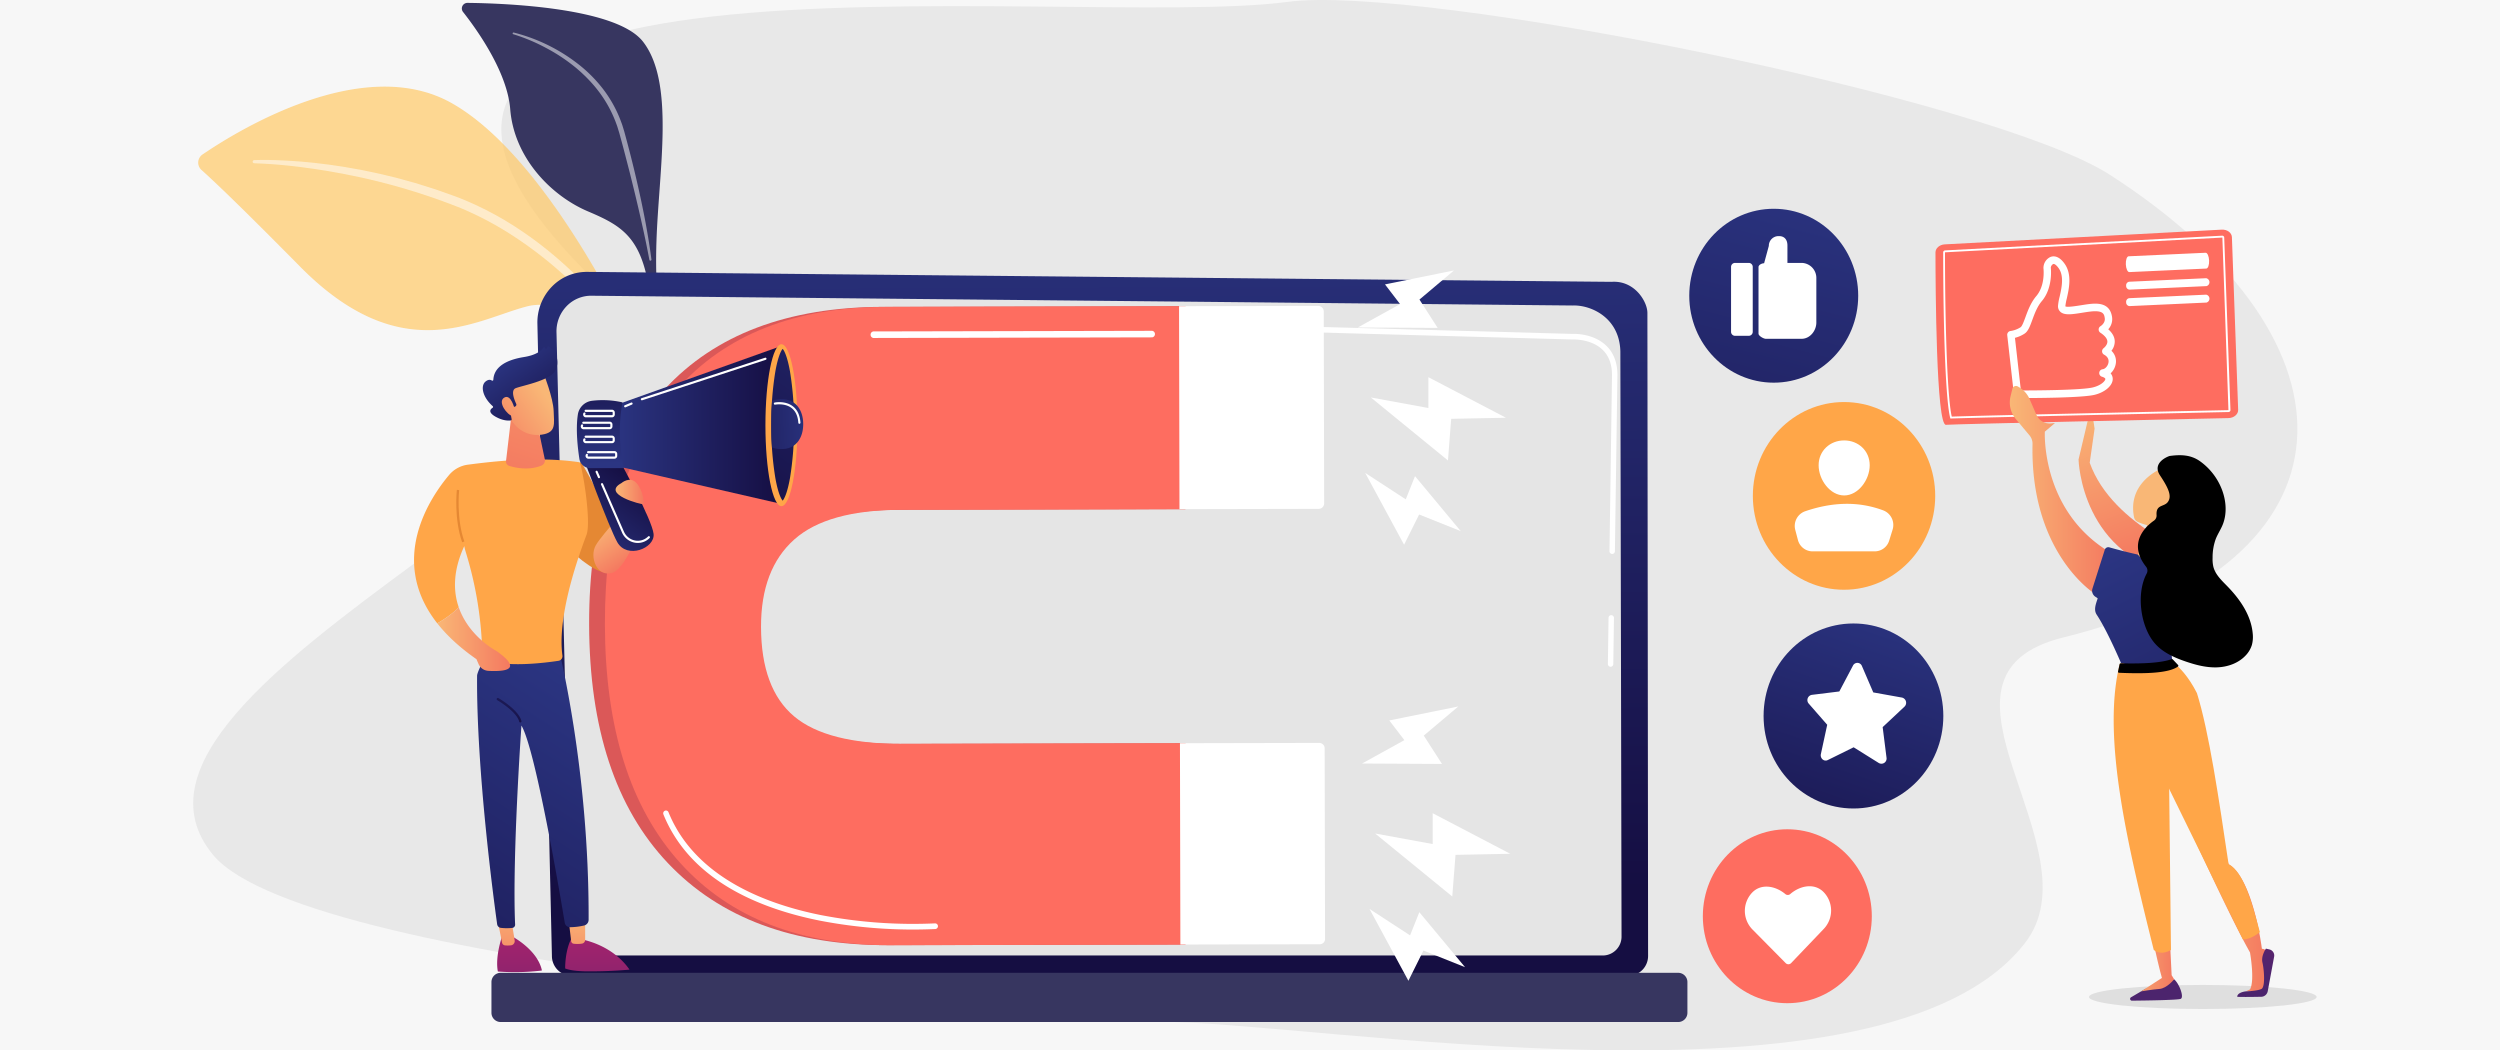 <svg xmlns="http://www.w3.org/2000/svg" xmlns:xlink="http://www.w3.org/1999/xlink" viewBox="0 0 1528 642"><defs><style>.cls-1{fill:none;}.cls-2{fill:#f7f7f7;}.cls-3{opacity:0.1;}.cls-4{fill:#e8e8e8;}.cls-5{fill:#373660;}.cls-11,.cls-6{fill:#fff;}.cls-6{opacity:0.5;}.cls-7{opacity:0.99;}.cls-8{fill:#ffc967;opacity:0.7;}.cls-9{fill:url(#linear-gradient);}.cls-10{fill:#e5e5e5;}.cls-12{fill:#db5858;}.cls-13{fill:#fe6d60;}.cls-14{fill:url(#linear-gradient-2);}.cls-15{fill:url(#linear-gradient-3);}.cls-16{fill:#ffa648;}.cls-17{fill:#e58833;}.cls-18{fill:url(#linear-gradient-4);}.cls-19{fill:url(#linear-gradient-5);}.cls-20{fill:url(#linear-gradient-6);}.cls-21{fill:url(#linear-gradient-7);}.cls-22{fill:url(#linear-gradient-8);}.cls-23{fill:url(#linear-gradient-9);}.cls-24{fill:url(#linear-gradient-10);}.cls-25{fill:url(#linear-gradient-11);}.cls-26{fill:url(#linear-gradient-12);}.cls-27{fill:url(#linear-gradient-13);}.cls-28{fill:url(#linear-gradient-14);}.cls-29{fill:url(#linear-gradient-15);}.cls-30{clip-path:url(#clip-path);}.cls-31{fill:url(#linear-gradient-16);}.cls-32{fill:url(#linear-gradient-17);}.cls-33{fill:url(#linear-gradient-18);}.cls-34{fill:url(#linear-gradient-19);}.cls-35{fill:url(#linear-gradient-20);}.cls-36{fill:url(#linear-gradient-21);}.cls-37{fill:url(#linear-gradient-22);}.cls-38{fill:url(#linear-gradient-23);}.cls-39{fill:url(#linear-gradient-24);}.cls-40{fill:url(#linear-gradient-25);}.cls-41{fill:url(#linear-gradient-26);}.cls-42{fill:url(#linear-gradient-27);}.cls-43{fill:url(#linear-gradient-28);}.cls-44{fill:url(#linear-gradient-29);}.cls-45{fill:url(#linear-gradient-30);}</style><linearGradient id="linear-gradient" x1="667.23" y1="87.758" x2="669.121" y2="545.191" gradientUnits="userSpaceOnUse"><stop offset="0" stop-color="#2b3582"/><stop offset="1" stop-color="#150e42"/></linearGradient><linearGradient id="linear-gradient-2" x1="1104.662" y1="101.269" x2="1018.457" y2="434.593" xlink:href="#linear-gradient"/><linearGradient id="linear-gradient-3" x1="1157.267" y1="366.154" x2="1089.895" y2="563.185" xlink:href="#linear-gradient"/><linearGradient id="linear-gradient-4" x1="317.51" y1="526.641" x2="317.51" y2="674.499" gradientUnits="userSpaceOnUse"><stop offset="0" stop-color="#cb236d"/><stop offset="1" stop-color="#4c246d"/></linearGradient><linearGradient id="linear-gradient-5" x1="311.51" y1="551.229" x2="306.148" y2="598.021" gradientUnits="userSpaceOnUse"><stop offset="0" stop-color="#f9b776"/><stop offset="1" stop-color="#f47960"/></linearGradient><linearGradient id="linear-gradient-6" x1="365.068" y1="526.641" x2="365.068" y2="674.499" xlink:href="#linear-gradient-4"/><linearGradient id="linear-gradient-7" x1="353.958" y1="556.237" x2="348.598" y2="603.011" xlink:href="#linear-gradient-5"/><linearGradient id="linear-gradient-8" x1="367.8" y1="420.56" x2="196.759" y2="685.969" xlink:href="#linear-gradient"/><linearGradient id="linear-gradient-9" x1="366.646" y1="134.441" x2="313.768" y2="294.43" xlink:href="#linear-gradient-5"/><linearGradient id="linear-gradient-10" x1="323.02" y1="412.953" x2="308.202" y2="439.323" xlink:href="#linear-gradient"/><linearGradient id="linear-gradient-11" x1="267.264" y1="390.625" x2="311.784" y2="390.625" xlink:href="#linear-gradient-5"/><linearGradient id="linear-gradient-12" x1="-155.859" y1="3511.911" x2="-126.591" y2="3511.911" gradientTransform="translate(3358.218 -1536.33) rotate(55.639)" xlink:href="#linear-gradient-5"/><linearGradient id="linear-gradient-13" x1="352.102" y1="338.578" x2="388.203" y2="290.149" xlink:href="#linear-gradient"/><linearGradient id="linear-gradient-14" x1="375.112" y1="259.604" x2="477.53" y2="259.604" xlink:href="#linear-gradient"/><linearGradient id="linear-gradient-15" x1="573.667" y1="129.65" x2="434.687" y2="319.168" xlink:href="#linear-gradient"/><clipPath id="clip-path"><path class="cls-1" d="M478.368,305.982c-.885-.927-2.814-4.502-4.467-13.747a194.079,194.079,0,0,1-2.478-32.631,194.079,194.079,0,0,1,2.478-32.631c1.653-9.245,3.582-12.82,4.467-13.747.885.927,2.814,4.502,4.467,13.747,1.598,8.934,14.207,20.523,14.207,32.631s-12.609,23.696-14.207,32.631C481.181,301.48,479.253,305.055,478.368,305.982Z"/></clipPath><linearGradient id="linear-gradient-16" x1="499.327" y1="258" x2="429.787" y2="261.99" xlink:href="#linear-gradient"/><linearGradient id="linear-gradient-17" x1="367.642" y1="283.378" x2="365.003" y2="216.968" xlink:href="#linear-gradient"/><linearGradient id="linear-gradient-18" x1="376.251" y1="300.702" x2="393.401" y2="300.702" xlink:href="#linear-gradient-5"/><linearGradient id="linear-gradient-19" x1="6142.444" y1="-165.548" x2="6105.55" y2="-137.318" gradientTransform="translate(-5811.204 234.982) rotate(1.605)" xlink:href="#linear-gradient-5"/><linearGradient id="linear-gradient-20" x1="6116.456" y1="-188.115" x2="6151.174" y2="-143.415" gradientTransform="translate(-5811.204 234.982) rotate(1.605)" xlink:href="#linear-gradient"/><linearGradient id="linear-gradient-21" x1="6138.031" y1="-171.534" x2="6101.113" y2="-143.287" gradientTransform="translate(-5811.204 234.982) rotate(1.605)" xlink:href="#linear-gradient-5"/><linearGradient id="linear-gradient-22" x1="-172.044" y1="1580.189" x2="-202.609" y2="1673.878" gradientTransform="translate(412.406 -1085.765) rotate(-39.307)" xlink:href="#linear-gradient-5"/><linearGradient id="linear-gradient-23" x1="858.371" y1="541.054" x2="913.354" y2="541.054" gradientTransform="translate(471.98)" xlink:href="#linear-gradient-5"/><linearGradient id="linear-gradient-24" x1="934.681" y1="414.914" x2="906.72" y2="596.657" gradientTransform="translate(471.98)" gradientUnits="userSpaceOnUse"><stop offset="0" stop-color="#cb236d"/><stop offset="0.9" stop-color="#59246d"/><stop offset="1" stop-color="#4c246d"/></linearGradient><linearGradient id="linear-gradient-25" x1="877.021" y1="406.719" x2="849.183" y2="587.662" xlink:href="#linear-gradient-24"/><linearGradient id="linear-gradient-26" x1="825.008" y1="545.262" x2="856.847" y2="545.262" gradientTransform="translate(471.98)" xlink:href="#linear-gradient-5"/><linearGradient id="linear-gradient-27" x1="756.42" y1="299.366" x2="818.751" y2="299.366" gradientTransform="translate(471.98)" xlink:href="#linear-gradient-5"/><linearGradient id="linear-gradient-28" x1="824.433" y1="334.501" x2="943.952" y2="571.219" gradientTransform="translate(471.98)" xlink:href="#linear-gradient"/><linearGradient id="linear-gradient-29" x1="834.66" y1="330.866" x2="854.144" y2="330.866" gradientTransform="translate(471.98)" xlink:href="#linear-gradient-5"/><linearGradient id="linear-gradient-30" x1="865.616" y1="304.914" x2="1007.35" y2="314.552" gradientTransform="translate(471.98)" xlink:href="#linear-gradient-5"/></defs><title>amplifying-reach-through-social-media</title><g id="BACKGROUND"><rect class="cls-2" width="1528" height="642"/></g><g id="OBJECTS"><ellipse class="cls-3" cx="1346.357" cy="609.352" rx="69.554" ry="7.361"/><path class="cls-4" d="M1261.259,389.564c-96.038,23.678,21.735,128.597-23.657,186.903-86.393,110.973-435.909,47.229-530.381,48.054-42.533.372-518.757-31.518-577.01-102.035C42.079,415.802,466.589,267.853,372.037,179.596,123.168-52.706,652.782,19.207,787.031,1.143c81.246-10.932,430.017,59.031,502.491,105.659C1448.786,209.265,1444.632,344.353,1261.259,389.564Z"/><path class="cls-5" d="M427.82,303.34c3.827,2.978-29.656-63.144-26.589-155.898,1.445-43.708,11.357-96.855-8.257-122.008C376.649,4.5,308.166,2.008,285.651,1.761a3.428,3.428,0,0,0-2.622,5.57c8.732,11.094,27.039,36.806,28.819,59.396,2.346,29.775,25.055,52.943,47.496,62.462,22.441,9.519,34.546,16.828,38.69,57.545C402.177,227.451,416.945,294.879,427.82,303.34Z"/><path class="cls-6" d="M313.967,19.887A106.465,106.465,0,0,1,352.566,38.522a85.551,85.551,0,0,1,15.583,15.32,75.743,75.743,0,0,1,10.938,19.203l.983,2.607c.322.871.564,1.77.85,2.654.264.887.561,1.782.796,2.663l.708,2.642q1.428,5.28,2.787,10.579,2.715,10.599,5.101,21.285c3.19,14.244,5.948,28.587,7.845,43.1a.657.657,0,0,1-.55.743.644.644,0,0,1-.715-.528l-.004-.02c-1.337-7.135-2.804-14.272-4.404-21.364q-2.351-10.653-4.94-21.247l-2.617-10.586-2.732-10.555q-1.362-5.279-2.81-10.533l-.714-2.63c-.237-.878-.519-1.707-.776-2.564-.269-.847-.495-1.711-.799-2.546l-.927-2.499a75.203,75.203,0,0,0-10.349-18.5A81.724,81.724,0,0,0,358.855,47.748l-.926-.949-.962-.912c-.644-.605-1.272-1.229-1.929-1.821-1.329-1.165-2.644-2.349-4.035-3.441a107.862,107.862,0,0,0-17.737-11.573,110.889,110.889,0,0,0-19.534-8.131l-.032-.01a.533.533,0,0,1-.348-.658A.514.514,0,0,1,313.967,19.887Z"/><g class="cls-7"><path class="cls-8" d="M394.882,225.102s-41.269-45.905-72.669-37.856-76.651,38.678-138.83-24.32c-36.402-36.882-52.858-52.468-60.246-59.051a6.023,6.023,0,0,1,.584-9.416c22.491-15.309,98.57-61.844,152.439-31.384C340.024,99.185,394.882,225.102,394.882,225.102Z"/><path class="cls-6" d="M155.333,97.868c2.758-.105,5.478-.128,8.212-.102,1.366.007,2.731.049,4.095.094,1.364.048,2.731.067,4.093.148,2.726.136,5.455.256,8.177.471l4.087.288,4.079.378,4.078.401,4.068.493,4.069.494c1.356.166,2.705.387,4.059.577l4.056.606,2.028.305,2.02.356,8.08,1.431c5.358,1.108,10.735,2.149,16.044,3.502l3.994.963,1.997.482,1.983.541,7.928,2.183,1.979.556,1.962.619,3.924,1.238,3.925,1.238,1.962.619,1.943.683c5.169,1.871,10.371,3.564,15.49,5.729,1.292.496,2.547,1.083,3.815,1.639,1.263.566,2.535,1.113,3.791,1.696l3.738,1.814,1.868.909,1.839.968,3.677,1.937,3.619,2.048c2.431,1.333,4.755,2.852,7.131,4.281a230.218,230.218,0,0,1,26.753,19.793,255.269,255.269,0,0,1,23.873,23.28q5.576,6.219,10.763,12.786c3.468,4.383,6.763,8.845,9.844,13.614a1.724,1.724,0,0,1-.459,2.347,1.614,1.614,0,0,1-2.228-.395l-.042-.058a244.774,244.774,0,0,0-21.068-25.172,277.91,277.91,0,0,0-23.862-22.41A242.75,242.75,0,0,0,310.386,142.108a201.108,201.108,0,0,0-28.701-14.897,389.533,389.533,0,0,0-62.009-18.959l-7.953-1.627-1.989-.406-1.998-.355-3.996-.713c-1.333-.235-2.661-.5-3.998-.711l-4.011-.628-4.012-.628-4.024-.536a304.984,304.984,0,0,0-32.323-2.858l-.033-.001a.962.962,0,0,1-.006-1.92Z"/></g><path class="cls-9" d="M337.33,584.15a12.157,12.157,0,0,0,11.948,12.287H995.364A12.157,12.157,0,0,0,1007.312,584.15l-.42-392.932c0-6.758-7.735-19.951-21.91-18.959l-625.63-6.078a29.688,29.688,0,0,0-22.056,9.038,31.444,31.444,0,0,0-8.838,22.66Z"/><path class="cls-10" d="M349.125,572.362a11.507,11.507,0,0,0,11.303,11.635H979.783a11.507,11.507,0,0,0,11.303-11.635l-.723-357.697c-.598-20.879-18.38-28.383-29.16-27.94L361.835,180.752a20.824,20.824,0,0,0-15.496,6.35,22.1,22.1,0,0,0-6.214,15.94Z"/><path class="cls-11" d="M984.394,407.533h-.025a1.682,1.682,0,0,1-1.632-1.731l.401-28.138a1.68,1.68,0,0,1,1.655-1.68h.025a1.682,1.682,0,0,1,1.632,1.731l-.401,28.138A1.68,1.68,0,0,1,984.394,407.533Z"/><path class="cls-11" d="M985.378,338.581H985.353a1.683,1.683,0,0,1-1.632-1.731l1.537-107.768c-.029-6.401-1.916-11.512-5.611-15.156-6.897-6.801-17.846-6.454-18.307-6.432l-193.424-5.339a1.683,1.683,0,0,1-1.611-1.75,1.607,1.607,0,0,1,1.701-1.658l193.309,5.339c1.203-.073,12.861-.281,20.624,7.377,4.368,4.308,6.599,10.243,6.632,17.636L987.033,336.901A1.68,1.68,0,0,1,985.378,338.581Z"/><path class="cls-5" d="M306.027,594.583h719.666a5.654,5.654,0,0,1,5.654,5.654v18.773a5.654,5.654,0,0,1-5.654,5.654H306.027a5.654,5.654,0,0,1-5.654-5.654V600.237A5.654,5.654,0,0,1,306.027,594.583Z" transform="translate(1331.721 1219.246) rotate(180)"/><path class="cls-12" d="M543.015,577.695c-58.016.127-102.967-16.5-134.874-50.242-31.907-33.753-47.929-82.282-48.064-145.956q-.194-93.331,46.099-143.536,46.284-50.196,133.3-50.41l185.067-.405V311.193l-175.404.388q-47.009.104-68.185,18.191c-14.129,12.1-21.162,29.845-21.111,53.363q.076,37.769,21.194,54.7,21.1,16.961,69.007,16.796l174.499-.382V577.296Z"/><path class="cls-13" d="M544.922,577.713c-55.491.127-98.636-16.512-129.154-50.26-30.524-33.748-45.924-82.282-46.059-145.956q-.194-93.331,44.045-143.53c29.517-33.458,72.274-50.277,127.765-50.399l183.025-.405V311.217l-173.79.382c-29.973.064-51.852,6.085-65.356,18.185-13.516,12.094-20.31,29.845-20.259,53.357q.076,37.769,20.242,54.706c13.454,11.307,35.715,16.871,66.267,16.807l172.895-.382V577.319Z"/><path class="cls-11" d="M809.322,307.442l-.243-116.843a3.422,3.422,0,0,0-3.337-3.633l-85.109.187.258,124.048,85.109-.187A3.357,3.357,0,0,0,809.322,307.442Z"/><path class="cls-11" d="M809.874,573.72l-.241-116.15a3.308,3.308,0,0,0-3.337-3.5l-85.109.187.255,123.048,85.109-.187A3.212,3.212,0,0,0,809.874,573.72Z"/><path class="cls-11" d="M532.108,204.574a1.964,1.964,0,0,1,1.68-2.004l170.433-.375a2.031,2.031,0,0,1,.008,4.002l-170.433.375A1.963,1.963,0,0,1,532.108,204.574Z"/><path class="cls-11" d="M405.354,497.119a1.736,1.736,0,0,1,1.035-1.604,1.667,1.667,0,0,1,2.203.931c16.131,39.734,59.458,56.091,92.965,62.816a296.298,296.298,0,0,0,69.922,5.105,1.734,1.734,0,0,1,.229,3.459,300.048,300.048,0,0,1-70.796-5.161c-21.764-4.368-40.471-11.18-55.601-20.246-19.033-11.405-32.433-26.422-39.827-44.636A1.772,1.772,0,0,1,405.354,497.119Z"/><polygon class="cls-11" points="920.431 255.322 873.023 230.538 873.023 249.379 837.849 242.93 884.998 281.437 886.968 255.988 920.431 255.322"/><polygon class="cls-11" points="892.811 324.639 864.855 291.022 859.198 305.196 834.405 289.04 858.18 332.954 867.37 314.464 892.811 324.639"/><polygon class="cls-11" points="888.687 165.281 846.508 173.828 855.721 185.864 829.869 200.153 878.707 200.416 867.578 183.091 888.687 165.281"/><polygon class="cls-11" points="923.067 521.828 875.659 497.044 875.659 515.885 840.485 509.436 887.634 547.943 889.604 522.493 923.067 521.828"/><polygon class="cls-11" points="895.447 591.145 867.491 557.528 861.833 571.702 837.041 555.546 860.815 599.46 870.006 580.97 895.447 591.145"/><polygon class="cls-11" points="891.323 431.787 849.143 440.334 858.356 452.37 832.505 466.659 881.343 466.922 870.213 449.597 891.323 431.787"/><ellipse class="cls-14" cx="1084.108" cy="180.744" rx="51.629" ry="53.145"/><path class="cls-11" d="M1071.273,163.165a2.446,2.446,0,0,0-2.409-2.48h-8.435a2.446,2.446,0,0,0-2.409,2.48v39.606a2.446,2.446,0,0,0,2.409,2.48h8.435a2.446,2.446,0,0,0,2.409-2.48Z"/><path class="cls-11" d="M1101.186,160.685h-8.708V150.022c0-3.439-1.763-5.709-5.105-5.709h-.214a5.92,5.92,0,0,0-6.051,5.968l-2.884,10.615c-1.331,0-3.419.981-3.419,2.351v40.683c0,1.37,3.097,3.14,4.428,3.14h21.951c4.999,0,8.964-4.831,8.964-9.976V170.083A9.186,9.186,0,0,0,1101.186,160.685Z"/><ellipse class="cls-13" cx="1092.414" cy="560.004" rx="51.636" ry="53.152"/><path class="cls-11" d="M1114.556,545.204c-5.603-5.669-14.341-3.963-20.357,1.235a2.292,2.292,0,0,1-2.986.024c-6.096-5.089-14.825-6.638-20.331-.872a16.227,16.227,0,0,0,.188,22.479l20.351,20.591a2.301,2.301,0,0,0,3.32-.03l20.003-20.949A16.227,16.227,0,0,0,1114.556,545.204Z"/><ellipse class="cls-15" cx="1132.834" cy="437.609" rx="54.93" ry="56.543"/><path class="cls-11" d="M1132.53,406.837l-8.334,15.784-16.816,2.078a3.242,3.242,0,0,0-1.943,5.28l11.356,13.003-3.872,17.896c-.569,2.631,1.909,4.81,4.201,3.678l15.822-7.815,15.356,9.593a3.161,3.161,0,0,0,4.738-3.263l-2.353-18.659,13.303-12.472a3.274,3.274,0,0,0-1.58-5.602l-17.463-3.135-7-16.273A2.978,2.978,0,0,0,1132.53,406.837Z"/><ellipse class="cls-16" cx="1127.072" cy="303.089" rx="55.728" ry="57.365"/><path class="cls-11" d="M1142.768,284.359c0,8.876-6.99,18.459-15.613,18.459s-15.613-9.582-15.613-18.459,6.99-15.173,15.613-15.173S1142.768,275.483,1142.768,284.359Z"/><path class="cls-11" d="M1107.779,336.992h38.114a9.257,9.257,0,0,0,8.787-6.603l2.051-6.599a9.56,9.56,0,0,0-5.568-11.804c-15.511-5.838-31.55-5.089-47.981.539a9.512,9.512,0,0,0-5.887,11.464l1.579,5.993A9.273,9.273,0,0,0,1107.779,336.992Z"/><path class="cls-17" d="M329.763,316.121s34.038,42.673,46.56,32.39-21.285-66.334-21.285-66.334Z"/><path class="cls-18" d="M331.156,593.195a2.491,2.491,0,0,0-.063-.635c-3.074-12.545-18.331-20.359-18.331-20.359l-6.046.488c-3.476,11.057-3.029,17.839-2.471,20.859.015.085.04.165.062.247A139.4,139.4,0,0,0,331.156,593.195Z"/><path class="cls-19" d="M304.285,563.419l2.561,12.689a2.042,2.042,0,0,0,1.722,1.707,16.609,16.609,0,0,0,3.967-.065,2.604,2.604,0,0,0,2.007-3.065l-1.78-11.267Z"/><path class="cls-20" d="M384.712,592.642a1.777,1.777,0,0,0-.145-.285c-3.238-4.657-11.484-13.93-27.779-17.952L348.97,574.151s-3.481,6.228-3.547,17.764c1.785.751,5.239,1.561,11.916,1.753A268.173,268.173,0,0,0,384.712,592.642Z"/><path class="cls-21" d="M347.52,561.956c.087.6,1.158,9.716,1.573,13.251a1.73,1.73,0,0,0,1.435,1.582,17.399,17.399,0,0,0,5.37-.085,2.37,2.37,0,0,0,1.753-2.389v-14.31Z"/><path class="cls-22" d="M341.249,395.589s18.855,73.759,18.514,166.577a3.57,3.57,0,0,1-2.769,3.502,39.563,39.563,0,0,1-8.74,1.041,3.271,3.271,0,0,1-3.086-2.783c-2.644-15.959-17.815-105.864-26.46-120.46,0,0-5.687,80.074-3.869,121.616a1.953,1.953,0,0,1-1.687,2.048,31.225,31.225,0,0,1-7.017-.02,2.594,2.594,0,0,1-2.281-2.237c-1.883-13.507-12.722-93.903-12.261-151.817.026-3.266,8.39-17.466,8.39-17.466Z"/><path class="cls-16" d="M354.235,282.539c-25.948-3.863-54.451-.318-68.285,1.475a18.1,18.1,0,0,0-11.528,6.37c-11.706,13.945-37.393,52.122-7.158,90.592,3.869-2.211,9.367-5.756,13.101-9.859-3.345-9.706-3.619-22.11,3.391-37.32a36.433,36.433,0,0,0,.896,3.574,227.354,227.354,0,0,1,10.156,63.771,1.996,1.996,0,0,0,1.216,1.865c12.716,5.245,37.194,2.124,45.411.863a2.834,2.834,0,0,0,2.312-3.228C340.856,379.086,350.67,347.564,358.474,326.874,361.558,318.697,355.85,284.831,354.235,282.539Z"/><path class="cls-23" d="M312.877,251.207,309.295,281.69a2.851,2.851,0,0,0,1.963,3.081c3.889,1.17,12.213,2.943,19.819-.28a3.354,3.354,0,0,0,1.91-3.789l-4.529-21.456Z"/><path class="cls-17" d="M282.474,331.441c-5.125-14.438-3.266-31.872-3.246-32.047l1.412.166c-.019.171-1.838,17.271,3.17,31.378Z"/><path class="cls-24" d="M318.014,441.585a.714.714,0,0,1-.687-.548c-1.563-6.208-13.272-13.029-13.39-13.098a.743.743,0,0,1-.272-.996.699.699,0,0,1,.968-.28c.503.291,12.355,7.197,14.07,14.007a.734.734,0,0,1-.51.892A.689.689,0,0,1,318.014,441.585Z"/><path class="cls-25" d="M280.365,371.117c-3.734,4.103-9.232,7.648-13.101,9.859,5.778,7.352,13.596,14.714,23.946,21.92L292.462,405.787a6.992,6.992,0,0,0,6.049,4.25c14.465.709,18.468-2.449,5.152-12.009C303.663,398.029,286.633,389.305,280.365,371.117Z"/><path class="cls-26" d="M386.715,306.501s-18.253,19.532-22.47,26.617.477,19.99,10.057,16.994,20.732-36.886,20.732-36.886Z"/><path class="cls-27" d="M356.163,278.761s16.04,43.545,21.108,52.603c5.882,10.515,23.062,3.815,22.207-4.985s-20.927-45.174-20.927-45.174Z"/><polygon class="cls-28" points="377.836 247.041 477.53 211.46 476.483 307.747 375.112 284.464 377.836 247.041"/><ellipse class="cls-16" cx="477.624" cy="259.883" rx="9.795" ry="49.483"/><path class="cls-29" d="M478.368,305.982c-.885-.927-2.814-4.502-4.467-13.747a194.079,194.079,0,0,1-2.478-32.631,194.079,194.079,0,0,1,2.478-32.631c1.653-9.245,3.582-12.82,4.467-13.747.885.927,2.814,4.502,4.467,13.747a194.079,194.079,0,0,1,2.478,32.631,194.079,194.079,0,0,1-2.478,32.631C481.181,301.48,479.253,305.055,478.368,305.982Z"/><g class="cls-30"><path class="cls-31" d="M490.922,259.235c0,8.408-4.4,15.223-13.108,15.223a15.233,15.233,0,1,1,0-30.447C486.522,244.012,490.922,250.828,490.922,259.235Z"/></g><path class="cls-32" d="M361.757,244.971a54.291,54.291,0,0,1,18.686.952c-2.396,12.882-2.034,26.308.737,40.211l-20.509,0a6.707,6.707,0,0,1-6.568-5.769c-1.022-6.664-2.272-17.865-.939-26.861A9.97,9.97,0,0,1,361.757,244.971Z"/><path class="cls-11" d="M374.065,255.082H358.087a1.688,1.688,0,0,1-1.49-.911,1.787,1.787,0,0,1,.066-1.782.638.638,0,0,1,.898-.198.68.68,0,0,1,.192.924.411.411,0,0,0-.015.417.388.388,0,0,0,.349.214h15.978a.404.404,0,0,0,.398-.409V252.167a.404.404,0,0,0-.398-.409H357.968a.668.668,0,0,1,0-1.336h16.097a1.723,1.723,0,0,1,1.696,1.746v1.17A1.723,1.723,0,0,1,374.065,255.082Z"/><path class="cls-11" d="M372.64,262.366H356.662a1.687,1.687,0,0,1-1.489-.911,1.788,1.788,0,0,1,.066-1.782.637.637,0,0,1,.898-.198.68.68,0,0,1,.193.924.412.412,0,0,0-.016.418.388.388,0,0,0,.349.213h15.978a.404.404,0,0,0,.398-.409v-1.17a.404.404,0,0,0-.398-.409H356.543a.668.668,0,0,1,0-1.336h16.097a1.723,1.723,0,0,1,1.696,1.746v1.17A1.723,1.723,0,0,1,372.64,262.366Z"/><path class="cls-11" d="M392.322,244.68a.652.652,0,0,1-.619-.465.673.673,0,0,1,.422-.84l75.507-24.733a.646.646,0,0,1,.816.434.673.673,0,0,1-.422.84l-75.507,24.733A.636.636,0,0,1,392.322,244.68Z"/><path class="cls-11" d="M382.112,248.976a.649.649,0,0,1-.601-.415.675.675,0,0,1,.355-.871l3.886-1.635a.642.642,0,0,1,.846.366.675.675,0,0,1-.355.871l-3.886,1.635A.628.628,0,0,1,382.112,248.976Z"/><path class="cls-11" d="M374.065,270.898H358.087a1.688,1.688,0,0,1-1.489-.911,1.789,1.789,0,0,1,.066-1.782.638.638,0,0,1,.898-.198.68.68,0,0,1,.193.924.411.411,0,0,0-.016.418.388.388,0,0,0,.349.214h15.978a.404.404,0,0,0,.398-.409v-1.17a.404.404,0,0,0-.398-.409H357.968a.668.668,0,0,1,0-1.336h16.097a1.723,1.723,0,0,1,1.696,1.745v1.17A1.723,1.723,0,0,1,374.065,270.898Z"/><path class="cls-11" d="M375.562,280.367H359.583a1.688,1.688,0,0,1-1.489-.911,1.788,1.788,0,0,1,.065-1.782.637.637,0,0,1,.898-.198.68.68,0,0,1,.193.924.412.412,0,0,0-.016.418.389.389,0,0,0,.349.214H375.562a.404.404,0,0,0,.397-.409v-1.171a.404.404,0,0,0-.397-.409H359.464a.668.668,0,0,1,0-1.336H375.562a1.723,1.723,0,0,1,1.695,1.745v1.171A1.723,1.723,0,0,1,375.562,280.367Z"/><path class="cls-11" d="M389.834,331.852a10.403,10.403,0,0,1-2.275-.254,10.59,10.59,0,0,1-7.423-6.188l-12.766-29.195a.676.676,0,0,1,.326-.883.642.642,0,0,1,.858.335l12.766,29.194a9.294,9.294,0,0,0,6.515,5.431,8.862,8.862,0,0,0,7.956-2.093c.12-.107.239-.218.359-.331a.636.636,0,0,1,.917.042.682.682,0,0,1-.041.944c-.128.121-.254.237-.381.351A10.123,10.123,0,0,1,389.834,331.852Z"/><path class="cls-11" d="M366.075,292.293a.649.649,0,0,1-.592-.394l-1.424-3.257a.676.676,0,0,1,.326-.883.642.642,0,0,1,.858.335l1.424,3.257a.676.676,0,0,1-.326.883A.629.629,0,0,1,366.075,292.293Z"/><path class="cls-11" d="M488.587,259.042a.657.657,0,0,1-.646-.621c-.278-4.043-1.632-7.053-4.023-8.946-4.144-3.281-10.107-2.158-10.168-2.145a.651.651,0,0,1-.759-.531.667.667,0,0,1,.514-.782c.267-.053,6.583-1.254,11.196,2.392,2.703,2.136,4.228,5.472,4.535,9.917a.662.662,0,0,1-.601.714C488.618,259.041,488.602,259.042,488.587,259.042Z"/><path class="cls-33" d="M379.804,295.273s5.2-4.544,9.264,0,4.868,12.474,4.041,12.861S367.154,302.099,379.804,295.273Z"/><path class="cls-34" d="M332.241,228.142s5.944,15.208,6.156,23.106,1.723,13.063-7.178,14.395-16.239-3.425-20.068-11.397c0,0-6.004-12.287-4.448-17.203S332.241,228.142,332.241,228.142Z"/><path class="cls-35" d="M314.332,248.685l.51-.214a1.266,1.266,0,0,0,.641-1.702c-1.181-2.52-3.461-8.283-.28-9.521,4.101-1.595,20.251-4.502,23.875-10.267,3.483-5.541.731-12.903-3.647-15.101a.602.602,0,0,0-.806.245l-.389.709a.596.596,0,0,1-1.107-.149h0a.593.593,0,0,0-1.08-.191c-1.113,1.724-4.066,4.486-11.794,5.725-10.984,1.761-18.333,6.104-18.725,13.872a.602.602,0,0,1-.945.484c-.793-.529-2.078-.804-3.844.64-3.072,2.511-2.027,9.285,4.401,15.017a.626.626,0,0,1-.056.991c-1.215.765-3.044,2.615,1.494,5.283,4.694,2.76,8.258,2.647,9.634,2.454a.615.615,0,0,0,.506-.731l-1.276-6.874a.614.614,0,0,1,.608-.736Z"/><path class="cls-36" d="M314.568,250.135s-2.163-9.667-6.416-7.097,1.876,10.816,5.227,11.272Z"/><path class="cls-37" d="M1270.41,280.859s1.355,60.692,63.349,71.336l11.129-11.31s-53.683-18.788-67.657-58.052l2.985-20.823-2.104-13.78Z"/><path class="cls-13" d="M1188.656,149.355l169.272-8.996c3.319-.176,6.116,1.886,6.214,4.583l3.823,105.513c.098,2.714-2.569,5.009-5.914,5.082-30.647.663-166.711,3.626-172.702,4.105-5.921.473-6.366-84.407-6.385-105.354C1182.962,151.696,1185.471,149.524,1188.656,149.355Z"/><path class="cls-11" d="M1192.065,255.816l-.117-.443c-2.551-9.646-4.229-49.362-4.278-101.181a1.202,1.202,0,0,1,1.188-1.145l169.272-8.996a1.326,1.326,0,0,1,.861.254,1.071,1.071,0,0,1,.446.832l3.823,105.512a1.196,1.196,0,0,1-1.189,1.185l-.036.001c-24.382.528-147.143,3.195-169.525,3.966ZM1358.208,145.21l-.022.001-169.269,8.996a.207.207,0,0,0-.137.048c.064,50.899,1.68,90.086,4.143,100.372,23.536-.79,144.85-3.427,169.084-3.95l.021-.001L1358.312,145.18C1358.31,145.223,1358.276,145.211,1358.208,145.21Z"/><path class="cls-11" d="M1299.304,161.56c.115,2.668,1.072,4.791,2.136,4.742l47.051-2.157c1.064-.049,1.834-2.251,1.718-4.919s-1.072-4.791-2.136-4.742l-47.051,2.157C1299.958,156.69,1299.188,158.892,1299.304,161.56Z"/><path class="cls-11" d="M1299.508,174.7a2.208,2.208,0,0,0,2.032,2.327l47.051-2.157a2.479,2.479,0,0,0-.209-4.831l-47.051,2.157A2.222,2.222,0,0,0,1299.508,174.7Z"/><path class="cls-11" d="M1299.508,184.76a2.208,2.208,0,0,0,2.032,2.327l47.051-2.157a2.479,2.479,0,0,0-.209-4.831l-47.051,2.157A2.222,2.222,0,0,0,1299.508,184.76Z"/><path class="cls-11" d="M1235.046,243.299c-1.046,0-1.711-.002-1.894-.002a2.279,2.279,0,0,1-2.23-2.052l-4.098-36.358a2.366,2.366,0,0,1,.478-1.715,2.239,2.239,0,0,1,1.514-.858,15.672,15.672,0,0,0,6.175-2.308c.931-.634,2.004-3.559,2.952-6.14,1.462-3.984,3.282-8.943,6.624-12.872,5.416-6.369,4.517-15.946,4.396-17.017a7.389,7.389,0,0,1,4.256-6.907c1.685-.675,5.059-1.023,8.737,4.216,4.593,6.545,2.588,15.357,1.261,21.188a32.836,32.836,0,0,0-.853,4.582.726.726,0,0,0,.007.177c.918.711,6.285-.145,9.493-.657,1.675-.267,3.387-.54,5.04-.737,5.832-.696,12.687-.436,13.971,7.82a9.138,9.138,0,0,1-2.311,7.594c2.574,2.269,3.907,4.747,3.97,7.392a9.172,9.172,0,0,1-2.025,5.752,8.784,8.784,0,0,1,2.593,8.245,10.282,10.282,0,0,1-3.095,5.55,5.281,5.281,0,0,1,1.288,3.581c-.109,4.029-4.831,8.053-11.228,9.568C1272.323,243.174,1242.914,243.299,1235.046,243.299Zm-3.504-36.815,3.627,32.174c7.885-.006,36.732-.145,43.887-1.839,5.089-1.205,7.701-3.968,7.733-5.176.013-.464-.835-1.031-2.108-1.41a2.318,2.318,0,0,1-1.617-2.45,2.287,2.287,0,0,1,2.04-2.088c1.549-.145,3.188-1.96,3.578-3.964.282-1.45.044-3.491-2.693-4.978a2.355,2.355,0,0,1-.259-3.938c.013-.011,2.365-1.852,2.299-4.075-.066-2.158-2.373-4.129-4.297-5.402a2.355,2.355,0,0,1,.096-3.963c.112-.069,3.073-1.921,2.597-4.983-.359-2.309-.769-4.929-9-3.944-1.597.191-3.251.455-4.87.714-6.018.958-10.772,1.72-13.274-.602a4.579,4.579,0,0,1-1.417-3.734,34.254,34.254,0,0,1,.966-5.409c1.208-5.311,2.863-12.585-.527-17.414-1.316-1.874-2.612-2.887-3.391-2.63a2.944,2.944,0,0,0-1.468,2.122c.141,1.229,1.21,12.683-5.486,20.555-2.805,3.298-4.395,7.632-5.798,11.456-1.416,3.859-2.535,6.908-4.68,8.369A19.255,19.255,0,0,1,1231.542,206.484Z"/><path class="cls-38" d="M1330.351,488.806s29.413,65.988,44.844,93.321c0,0,3.065,17.198,0,22.606l-2.612,1.195,12.19-.373s1.083-23.133.237-24.425a3.061,3.061,0,0,0-2.537-1.207s-5.227-42.629-20.365-51.727l-14.671-52.014Z"/><path class="cls-39" d="M1367.377,609.167c-.018.303,9.519.164,14.7.067a4.153,4.153,0,0,0,3.952-3.344l3.912-21.158a3.804,3.804,0,0,0-2.807-4.42l-2.184-.514s-3.115,4.399-2.135,8.541,1.853,14.87-.625,16.12-9.607,1.469-9.607,1.469S1367.54,606.442,1367.377,609.167Z"/><path class="cls-40" d="M1302.473,609.551a1.113,1.113,0,0,0,.543,2.07c8.67-.09,28.097-.372,29.823-1.111,2.229-.954-.812-9.198-4.013-11.988l-17.671,5.937Z"/><path class="cls-41" d="M1296.987,484.597s19.007,94.651,24.384,113.114l-12.72,8.216s6.374-1.116,11.101-1.469,9.074-5.937,9.074-5.937l-1.524-2.502s-4.766-94.135-3.606-104.824Z"/><path class="cls-42" d="M1249.805,263.825s-2.622,49.236,40.926,74.396l-10.484,24.614S1240.82,338.287,1242.278,271.336a7.919,7.919,0,0,0-1.85-5.243l-8.379-10.007a15.822,15.822,0,0,1-3.199-13.867l1.103-4.538a2.269,2.269,0,0,1,3.366-1.464l.876.524a15.686,15.686,0,0,1,6.317,7.228l4.115,9.468a8.809,8.809,0,0,0,8.83,5.35L1256,258.56Z"/><path class="cls-43" d="M1289.215,334.531c7.285,2.08,31.968,8.763,47.376,8.49l-9.461,54.955.753,8.963c-10.111,1.639-20.316,2.346-30.846-.142,0,0-8.683-20.758-15.534-31.107-1.979-2.989-.506-6.554.615-9.982l-1.541-1.056a4.385,4.385,0,0,1-1.663-4.936l7.511-23.657A2.282,2.282,0,0,1,1289.215,334.531Z"/><path class="cls-44" d="M1306.641,338.96c-.108-.147,6.44-20.349,6.44-20.349l9.379.876,3.664,22.918S1311.425,345.459,1306.641,338.96Z"/><path class="cls-45" d="M1320.214,286.752c-.625.401-20.042,8.661-15.87,29.411a3.876,3.876,0,0,0,2.152,2.776,32.078,32.078,0,0,0,16.32,2.781c10.172-1.064,16.837-19.335,16.553-24.652S1326.413,282.778,1320.214,286.752Z"/><path d="M1326.124,278.684c-.511.069-11.221,3.909-5.909,11.898,5.311,7.989,7.304,12.691,4.792,16.2-2.289,3.196-7.359,1.374-6.916,8.024a3.771,3.771,0,0,1-1.544,3.371c-4.778,3.329-16.434,13.575-4.885,28.189a3.809,3.809,0,0,1,.408,4.165c-6.407,11.83-4.008,31.629,4.396,42.009,4.849,5.989,12.125,9.263,19.309,11.732,6.199,2.13,12.65,3.83,19.183,3.623s13.212-2.514,17.706-7.399a16.099,16.099,0,0,0,3.691-6.319,18.977,18.977,0,0,0,.512-6.915c-.968-11.275-7.864-21.102-15.662-29.083-3.439-3.519-7.274-7.101-8.439-11.946a21.189,21.189,0,0,1-.429-5.34,32.874,32.874,0,0,1,1.947-11.528c1.165-2.942,2.957-5.584,4.164-8.508,2.752-6.666,2.243-14.429-.253-21.201a38.045,38.045,0,0,0-13.617-17.794C1338.943,277.881,1332.751,277.79,1326.124,278.684Z"/><path class="cls-16" d="M1328.917,405.413c2.77,2.128,8.583,7.773,13.849,18.222,7.375,23.588,13.352,64.152,19.343,104.542,8.894,4.519,14.083,22.791,19.136,41.557-3.566,2.781-7.026,4.363-10.356,4.463L1315.376,460.92l-2.402-49.447C1318.733,412.342,1325.769,407.62,1328.917,405.413Z"/><path class="cls-16" d="M1320.217,406.035c-11.219,2.22-15.275,1.373-22.87-.569a1.757,1.757,0,0,0-2.148,1.932h0c-10.237,44.131,5.043,108.586,21.183,173.222,3.273,2.344,6.804,2.07,10.51,0l-1.278-115.843C1331.142,444.969,1324.477,428.856,1320.217,406.035Z"/><path d="M1327.351,402.86c-6.682,2.41-18.062,2.86-31.229,2.564a.614.614,0,0,0-.61.492l-.961,4.52a.627.627,0,0,0,.573.762c16.999.748,30.617.131,36.024-3.801a.643.643,0,0,0,.088-.957l-3.253-3.428A.588.588,0,0,0,1327.351,402.86Z"/></g></svg>